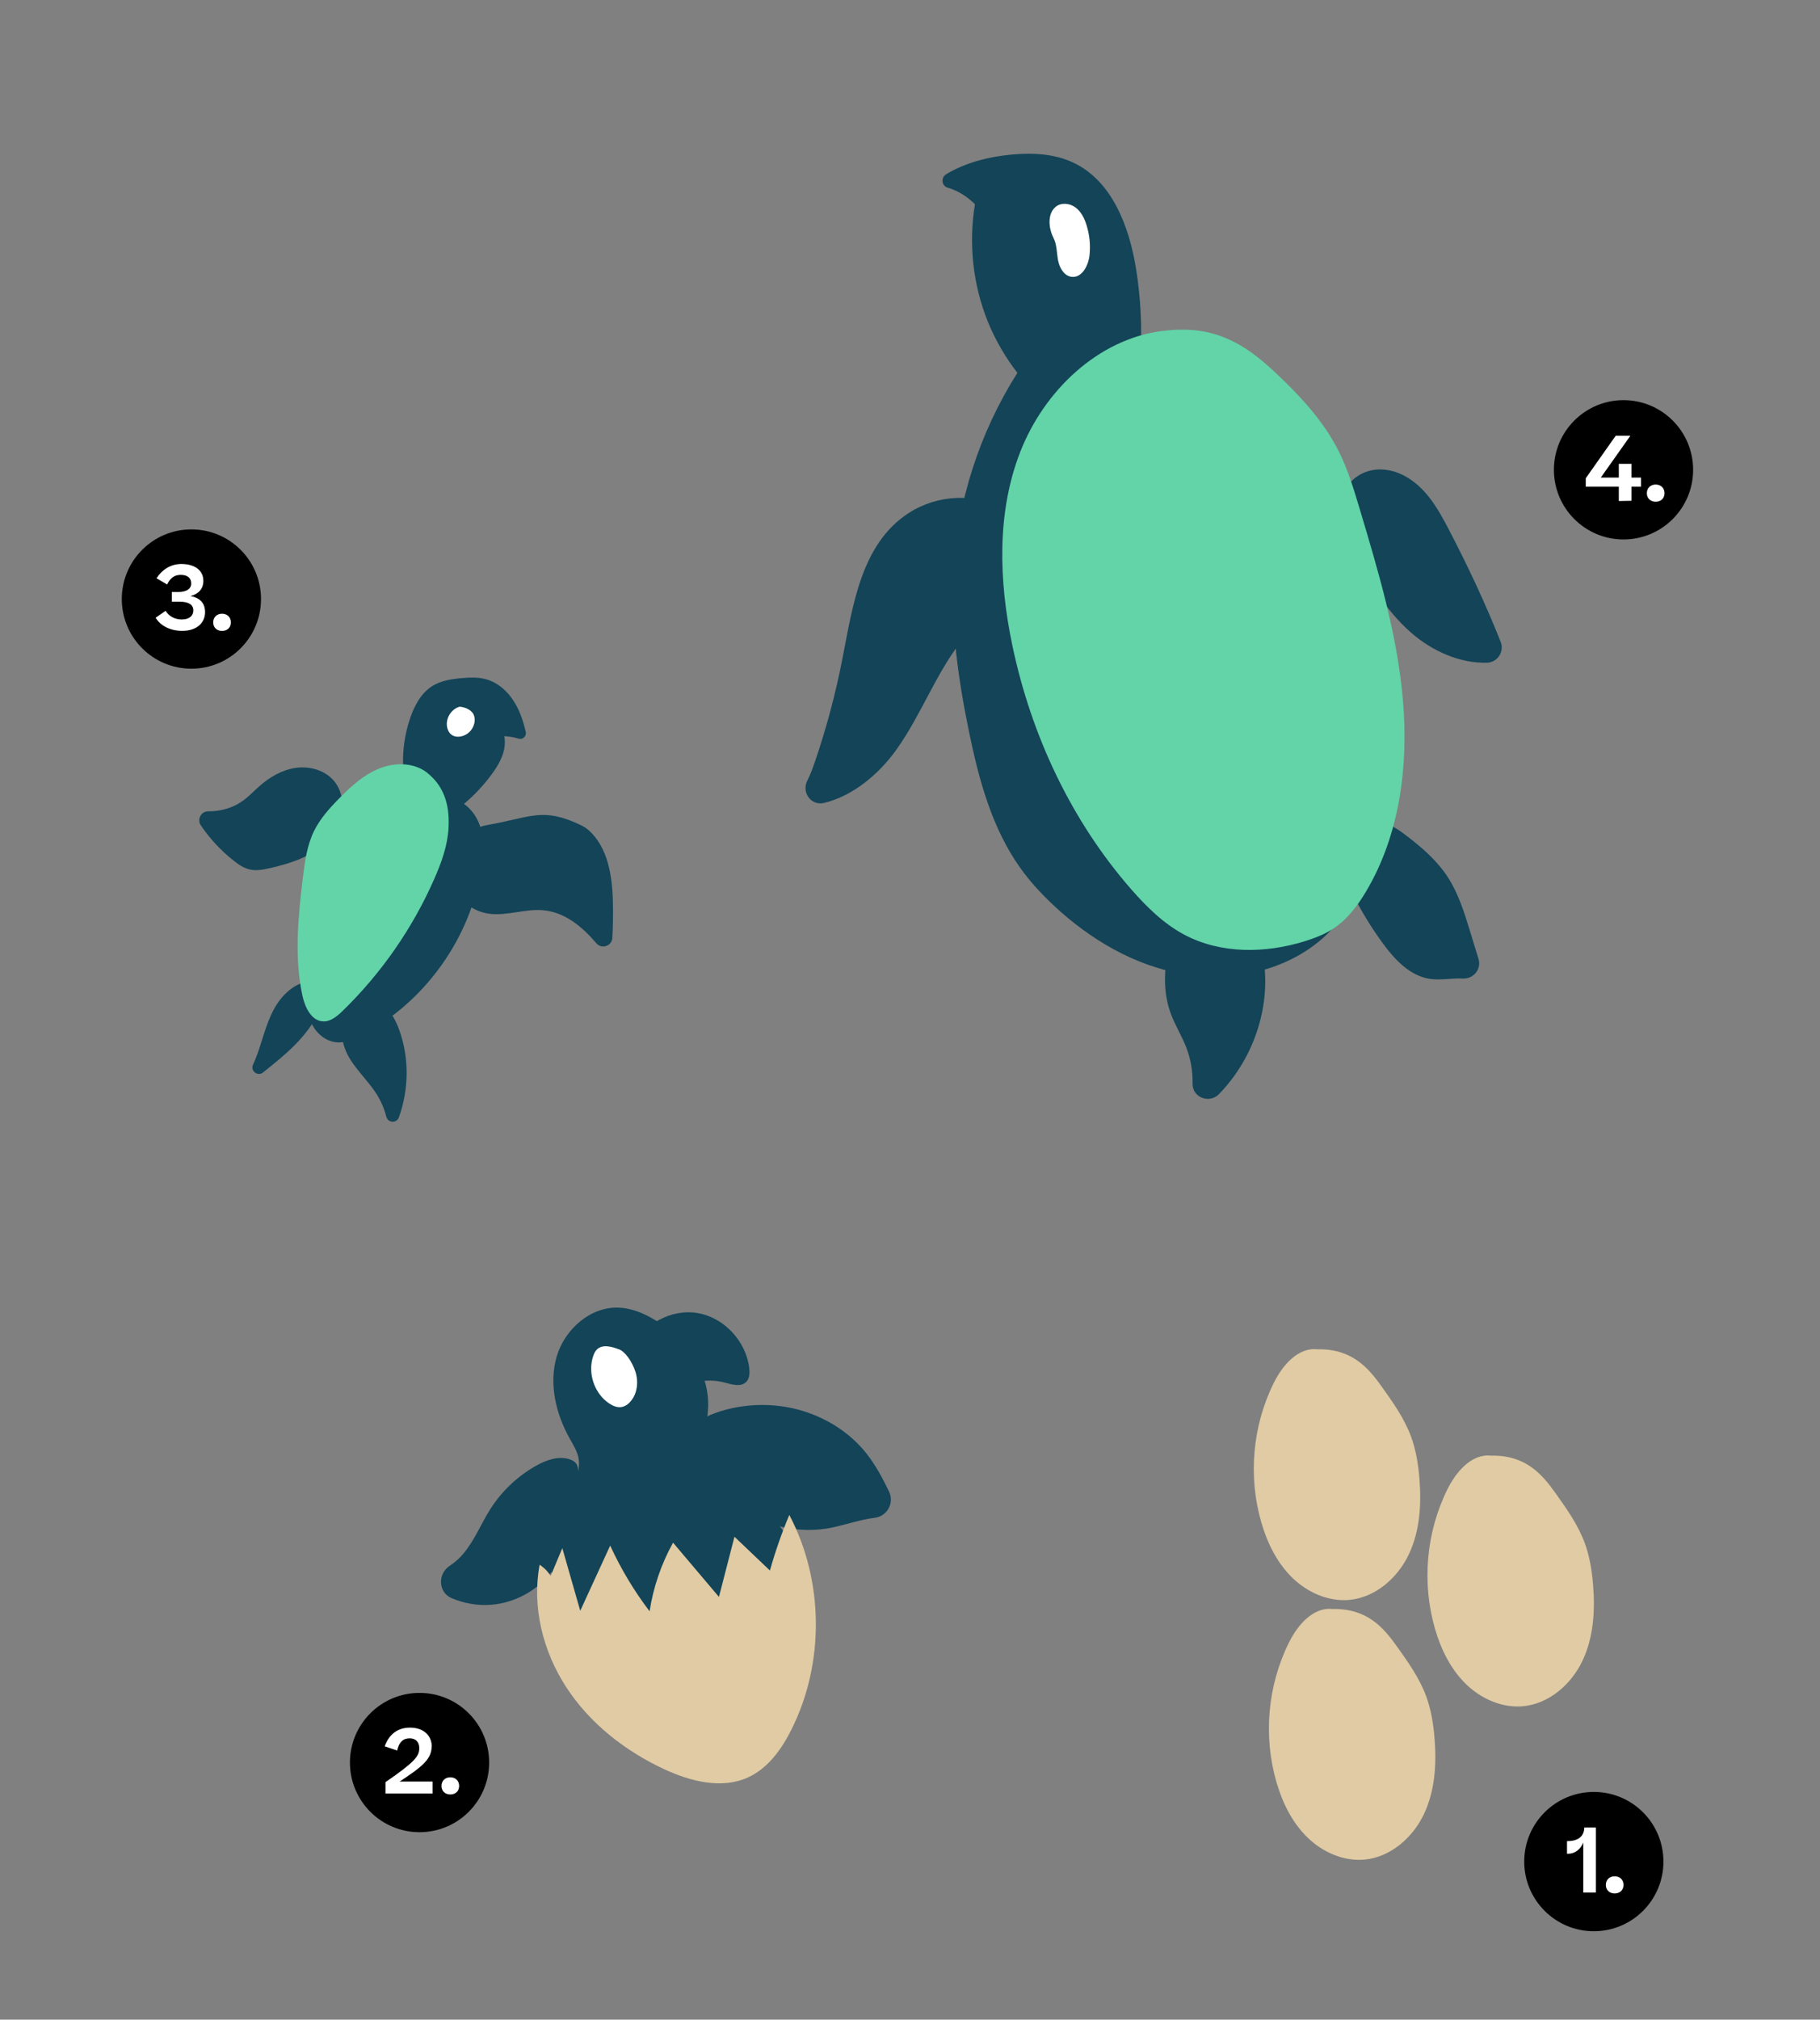 <?xml version="1.0" encoding="UTF-8"?><svg id="Ebene_1" xmlns="http://www.w3.org/2000/svg" viewBox="0 0 286.31 317.52"><rect x="0" y="0" width="286.31" height="317.52" fill="#808080" stroke="none"/><defs><style>.cls-1{fill:#fff;}.cls-2{fill:#e0cba4;}.cls-3{fill:#134458;}.cls-4{fill:#62d4a8;}</style></defs><g><path class="cls-3" d="M206.4,107.64c-.95-2.74-2.03-5.44-3.11-8.13-2.47-6.17-4.94-12.34-7.4-18.51-2.73-6.82-5.54-13.78-10.33-19.35-1.57-1.82-3.33-3.47-5.25-4.91-.3-.22-.6-.44-.9-.65,.27-4.61,.04-9.25-.69-13.81-1.07-6.66-3.78-13.84-9.87-16.71-2.95-1.39-6.33-1.57-9.57-1.28-3.64,.32-7.31,1.24-10.42,3.09-.88,.52-.75,1.85,.23,2.13,1.64,.47,3.1,1.42,4.28,2.6-1.02,6.21-.32,12.7,2.06,18.53,1.17,2.86,2.73,5.54,4.62,7.98-5.95,9.36-9.47,20.26-10.06,31.33-.45,8.42,.75,16.84,2.45,25.1,1.55,7.54,3.61,15.18,8.09,21.44,1.52,2.13,3.31,4.06,5.22,5.85,5.71,5.35,12.75,9.51,20.47,10.8,7.72,1.3,16.13-.52,21.97-5.73,1.22-1.09,2.35-2.36,2.85-3.92,.32-.99,.37-2.05,.4-3.09,.32-11.11-1.39-22.27-5.02-32.77Z"/><path class="cls-3" d="M158.63,88.05c.04,4.97-4.23,8.7-7.3,12.61-4.14,5.27-6.43,11.77-10.33,17.22-2.78,3.88-6.9,7.3-11.4,8.36-1.98,.47-3.53-1.65-2.62-3.47,.51-1,.9-2.08,1.26-3.13,1.78-5.22,3.2-10.56,4.26-15.96,1.67-8.52,2.96-18.18,10.46-23.03,2.26-1.46,4.91-2.27,7.6-2.37,1.45-.05,2.93,.11,4.27,.68,3.67,1.55,5.54,6.36,3.81,9.1Z"/><path class="cls-3" d="M212.4,86.32c2.71,4.74,5.5,9.58,9.61,13.17,3.29,2.87,7.64,4.82,11.92,4.7,1.64-.05,2.75-1.74,2.15-3.27-2.39-6.01-5.14-11.88-8.13-17.61-1.76-3.38-3.71-6.84-7.24-8.62-1.71-.86-3.7-1.16-5.52-.6-4.84,1.5-5.5,7.47-2.79,12.23Z"/><path class="cls-1" d="M165.71,37.37c.56,1.07,.51,2.33,.73,3.52s.92,2.47,2.12,2.63c1.62,.21,2.65-1.73,2.83-3.35,.18-1.6,.02-3.23-.46-4.77-.33-1.06-.84-2.1-1.72-2.77s-2.21-.83-3.08-.16c-1.41,1.09-1.18,3.44-.41,4.9Z"/><path class="cls-3" d="M186.33,142.04c-2.47,5.43-4.21,11.71-2.15,17.31,.68,1.84,1.74,3.53,2.45,5.36,.69,1.8,1.02,3.74,.98,5.67-.04,2.15,2.62,3.18,4.13,1.65,5.58-5.71,8.4-14.16,6.9-22.04-.52-2.73-1.56-5.46-3.53-7.42s-5.01-3-8.77-.53Z"/><path class="cls-3" d="M209.72,133.09c1.78,5.44,4.43,10.59,7.81,15.21,1.86,2.54,4.22,5.08,7.33,5.58,1.71,.27,3.46-.12,5.19-.04h.05c1.69,.09,2.98-1.46,2.49-3.08l-1.32-4.31c-.91-2.97-1.84-5.99-3.54-8.59-1.73-2.65-4.18-4.74-6.71-6.65-.7-.53-1.41-1.04-2.21-1.4-2.59-1.16-5.94-.26-9.1,3.28Z"/><path class="cls-4" d="M182.92,52.02c-10.21,1.27-18.68,9.44-22.42,19.02s-3.36,20.34-1.25,30.41c2.95,14.09,9.25,27.56,18.74,38.4,2.42,2.76,5.09,5.39,8.34,7.11,5.73,3.04,12.73,2.94,18.92,1.02,1.64-.51,3.26-1.14,4.68-2.11,2.1-1.43,3.66-3.52,4.96-5.7,5.3-8.89,6.69-19.68,5.82-29.99-.87-10.31-3.86-20.31-6.83-30.23-.92-3.07-1.85-6.16-3.29-9.02-2.25-4.48-5.67-8.27-9.3-11.73-2.24-2.14-4.6-4.2-7.38-5.56s-6.07-2.23-10.99-1.61Z"/></g><path class="cls-2" d="M207.29,212.14c-3.07-.38-5.53,2.49-6.9,5.26-3.36,6.74-4.07,14.75-1.96,21.97,.93,3.2,2.44,6.29,4.82,8.63s5.7,3.83,9.01,3.53c4.07-.37,7.57-3.41,9.34-7.1s2.03-7.93,1.69-12.01c-.18-2.23-.54-4.46-1.31-6.56-1.06-2.87-2.85-5.39-4.63-7.88-2.02-2.82-4.59-5.95-10.05-5.85Z"/><g><path class="cls-3" d="M108.63,224.17c.62,5.09,3.44,9.86,7.6,12.86,4.16,2.99,9.58,4.16,14.6,3.14,2.2-.45,4.52-1.28,6.74-1.54,1.98-.23,3.16-2.32,2.29-4.12-1.02-2.12-2.12-4.18-3.57-6.02-3.27-4.11-8.26-6.74-13.48-7.42-5.21-.68-10.6,.53-14.18,3.1Z"/><path class="cls-3" d="M70.73,246.18c-1.91,1.27-1.8,4.17,.31,5.07,1.97,.84,4.14,1.22,6.27,1.04,4.24-.34,8.25-2.85,10.41-6.52,1.76-3,2.32-6.62,3-9.84,.36-1.72,.49-3.5,.17-5.23-.02-.12-.06-.24-.11-.36-.24-.52-.79-.82-1.35-.97-1.75-.48-3.61,.22-5.19,1.12-2.84,1.62-5.29,3.93-7.05,6.68-1.51,2.35-2.53,5.01-4.34,7.14-.6,.71-1.33,1.35-2.12,1.87Z"/><path class="cls-3" d="M102.32,226.75c-.14-2.89,1.16-5.82,3.41-7.64s5.38-2.5,8.18-1.77c1.19,.31,2.65,.79,3.5-.1,.51-.54,.54-1.37,.46-2.1-.47-4.22-3.91-7.97-8.09-8.7s-8.74,1.74-10.31,5.68"/><path class="cls-3" d="M88.86,255.47c-2.21-3.28-2.42-7.55-1.7-11.44s2.3-7.56,3.43-11.35c.32-1.06,.61-2.17,.45-3.26-.17-1.19-.85-2.23-1.43-3.28-2.18-3.9-3.29-8.6-2.03-12.89,1.27-4.28,5.32-7.87,9.79-7.67,1.96,.09,3.84,.86,5.53,1.86,4.86,2.85,8.66,8.04,8.5,13.67-.09,3.35-1.49,6.93,.06,9.9,1.32,2.53,4.29,3.61,6.75,5.06,4.28,2.53,7.63,7.2,7.23,12.16-.36,4.55-3.68,8.31-7.23,11.18-2.53,2.04-5.31,3.85-8.44,4.74-7.02,2-15.77-1.01-20.92-8.69Z"/><path class="cls-1" d="M97.39,212.15c-1.14-.45-2.6-.85-3.48,0-.29,.28-.46,.66-.59,1.04-.91,2.66,.16,5.87,2.49,7.44,.58,.39,1.26,.69,1.95,.58,.57-.09,1.07-.45,1.44-.89,1.09-1.26,1.27-3.14,.74-4.72s-1.58-3.08-2.56-3.47Z"/><path class="cls-2" d="M84.89,245.99c-1.24,6.63,.52,13.65,4.21,19.3,3.69,5.65,9.21,9.97,15.33,12.83,4.16,1.94,9.11,3.22,13.28,1.3,3.12-1.44,5.25-4.42,6.79-7.5,5.24-10.44,5.12-23.41-.33-33.75-1.2,2.85-2.22,5.77-3.05,8.74l-5.58-5.31-2.44,9.46-7.22-8.53c-1.85,3.34-3.11,7.01-3.69,10.79-2.44-3.2-4.52-6.67-6.2-10.33l-4.71,10.25-2.82-9.85-1.83,4.37c-.37-.54-.74-1.09-1.76-1.77Z"/></g><g><path class="cls-3" d="M76.64,129.72c-2.07,.36-3.97,1.52-5.1,3.3-2.94,4.65,.76,9.97,5.33,10.62,2.86,.41,5.75-.81,8.63-.53,3.37,.32,6.07,2.56,8.33,5.2,.83,.97,2.43,.41,2.5-.86,.1-1.84,.13-3.69,.09-5.54-.09-4.15-.77-8.73-3.88-11.44-.37-.32-.8-.57-1.24-.78-5.98-2.82-7.67-1.21-14.66,.02Z"/><path class="cls-3" d="M32.75,127.55c-1.13,0-1.79,1.28-1.16,2.21,1.43,2.1,3.18,3.99,5.18,5.56,.76,.6,1.59,1.17,2.54,1.38,1.03,.23,2.1,.02,3.12-.21,3.35-.75,6.8-1.88,9.16-4.38s3.16-6.75,.93-9.36c-1.42-1.67-3.8-2.33-5.97-2.03s-4.15,1.46-5.79,2.92c-.81,.71-1.55,1.51-2.41,2.15-1.52,1.14-3.41,1.76-5.59,1.77Z"/><path class="cls-3" d="M65.35,127.65c-2.38-4.41-2.46-9.83-.88-14.59,.68-2.04,1.73-4.08,3.55-5.21,1.38-.86,3.04-1.1,4.65-1.24,1.27-.11,2.57-.16,3.79,.18,2.03,.56,3.65,2.14,4.68,3.97,.75,1.34,1.22,2.8,1.57,4.3,.15,.66-.46,1.27-1.11,1.07-1.76-.55-3.7-.53-5.45,.07-2.25,.78-4.14,2.51-10.81,11.45Z"/><path class="cls-3" d="M66.05,122.59c.26,1.16,.52,2.35,1.15,3.36s1.71,1.83,2.9,1.82c1.1-.01,2.07-.7,2.92-1.41,1.6-1.35,3.04-2.88,4.28-4.56,.9-1.21,1.71-2.53,2.01-4.01s0-3.15-1.06-4.21c-1.68-1.67-4.69-1.23-6.4,.41-.75,.72-1.3,1.6-1.83,2.49-1.05,1.78-2.02,3.6-3.98,6.11Z"/><path class="cls-1" d="M72.28,111.11c-1.35,.39-2.26,1.94-1.92,3.31,.08,.32,.22,.63,.44,.88,.86,.96,2.57,.5,3.33-.54,.51-.69,.74-1.65,.37-2.43s-1.46-1.19-2.21-1.22Z"/><path class="cls-3" d="M48.58,154.26c-2.25,.35-4.09,2.04-5.25,3.99s-1.75,4.18-2.46,6.34c-.31,.94-.65,1.89-1.07,2.8-.45,.97,.74,1.89,1.58,1.22l.03-.03c3.44-2.74,6.91-5.51,8.88-9.73,.32-.68,.52-1.41,.7-2.14,.16-.63,.25-1.37-.14-1.9-.71-.98-2.25-.44-2.28-.55Z"/><path class="cls-3" d="M55.15,157.76c-1.38,1.99-1.74,4.64-.95,6.93,1.02,2.96,3.71,5.01,5.29,7.72,.58,.99,1,2.05,1.29,3.16,.26,.99,1.62,1.06,1.97,.09,1.58-4.38,1.64-9.31,.07-13.7-.62-1.75-1.6-3.51-3.26-4.33s-4.17-.22-4.41,.13Z"/><path class="cls-3" d="M48.84,157.24c-1.25,2.98,1.45,6.81,4.67,6.64,1.2-.06,2.33-.58,3.4-1.13,9.98-5.21,17.22-15.38,18.86-26.52,.31-2.08,.42-4.25-.22-6.25s-2.16-3.83-4.2-4.34c-1.8-.45-3.74,.17-5.24,1.27s-2.62,2.63-3.64,4.18c-3.9,5.91-7.73,12.06-13.63,26.15Z"/><path class="cls-4" d="M67.23,121.51c-2.07-1.65-5.08-1.68-7.54-.7s-4.47,2.81-6.32,4.7c-1.54,1.56-3.03,3.21-3.99,5.18-1.09,2.25-1.43,4.78-1.73,7.26-.75,6.17-1.38,12.49-.08,18.57,.4,1.84,1.41,4.01,3.3,4.06,1.17,.03,2.17-.82,3.01-1.63,6.09-5.91,11.03-13.01,14.44-20.78,1.13-2.56,2.1-5.24,2.24-8.04s-.26-6.16-3.34-8.62Z"/></g><path class="cls-2" d="M234.61,228.86c-3.07-.38-5.53,2.49-6.9,5.26-3.36,6.74-4.07,14.75-1.96,21.97,.93,3.2,2.44,6.29,4.82,8.63s5.7,3.83,9.01,3.53c4.07-.37,7.57-3.41,9.34-7.1,1.77-3.69,2.03-7.93,1.69-12.01-.18-2.23-.54-4.46-1.31-6.56-1.06-2.87-2.85-5.39-4.63-7.88-2.02-2.82-4.59-5.95-10.05-5.85Z"/><path class="cls-2" d="M209.67,252.97c-3.07-.38-5.53,2.49-6.9,5.26-3.36,6.74-4.07,14.75-1.96,21.97,.93,3.2,2.44,6.29,4.82,8.63s5.7,3.83,9.01,3.53c4.07-.37,7.57-3.41,9.34-7.1s2.03-7.93,1.69-12.01c-.18-2.23-.54-4.46-1.31-6.56-1.06-2.87-2.85-5.39-4.63-7.88-2.02-2.82-4.59-5.95-10.05-5.85Z"/><g><circle cx="250.73" cy="292.67" r="10.95"/><g><path class="cls-1" d="M251.06,287.31v10.23h-1.99v-7.86c-.43,1.05-1.29,1.76-2.41,1.76h-.15v-1.99h.07c1.75,0,2.63-.8,2.65-2.14h1.83Z"/><path class="cls-1" d="M252.62,296.34c0-.8,.56-1.36,1.39-1.36s1.39,.56,1.39,1.36-.56,1.34-1.39,1.34-1.39-.55-1.39-1.34Z"/></g></g><g><circle cx="66" cy="277.1" r="10.95"/><g><path class="cls-1" d="M67.9,274.57c0,1.99-1.48,3.19-5.04,5.52h5.2v1.88h-7.42v-1.79c4.65-3.19,5.32-4.1,5.32-5.35,0-.95-.56-1.54-1.51-1.54-1.01,0-1.68,.57-1.97,1.92l-1.96-.66c.66-1.83,1.97-2.94,3.98-2.94,2.26,0,3.42,1.36,3.42,2.97Z"/><path class="cls-1" d="M69.45,280.78c0-.8,.56-1.36,1.39-1.36s1.39,.56,1.39,1.36-.56,1.34-1.39,1.34-1.39-.55-1.39-1.34Z"/></g></g><g><circle cx="30.11" cy="94.18" r="10.95"/><g><path class="cls-1" d="M26.05,96.03c.5,.83,1.42,1.36,2.54,1.36,1.19,0,1.82-.57,1.82-1.42,0-.91-.73-1.37-2.13-1.37h-1.25v-1.53h1.05c1.18,0,2-.45,2-1.33s-.59-1.36-1.65-1.36c-.97,0-1.62,.45-2.14,1.51l-1.67-.98c.88-1.36,2.24-2.24,3.91-2.24,2.04,0,3.46,.94,3.46,2.65,0,1.29-.8,2.09-2.03,2.38,1.46,.29,2.3,1.08,2.3,2.54,0,1.64-1.26,2.94-3.59,2.94-1.85,0-3.39-.76-4.19-2.06l1.57-1.09Z"/><path class="cls-1" d="M33.54,97.85c0-.8,.56-1.36,1.39-1.36s1.39,.56,1.39,1.36-.56,1.34-1.39,1.34-1.39-.55-1.39-1.34Z"/></g></g><g><circle cx="255.4" cy="73.86" r="10.95"/><g><path class="cls-1" d="M256.65,72.92v2.16h1.51v1.44h-1.51v2.21l-1.99,.04v-2.25h-5.2v-1.33l4.71-6.68h2.28v.04l-4.62,6.53h2.83v-2.16h1.99Z"/><path class="cls-1" d="M259.07,77.54c0-.8,.56-1.36,1.39-1.36s1.39,.56,1.39,1.36-.56,1.34-1.39,1.34-1.39-.55-1.39-1.34Z"/></g></g></svg>